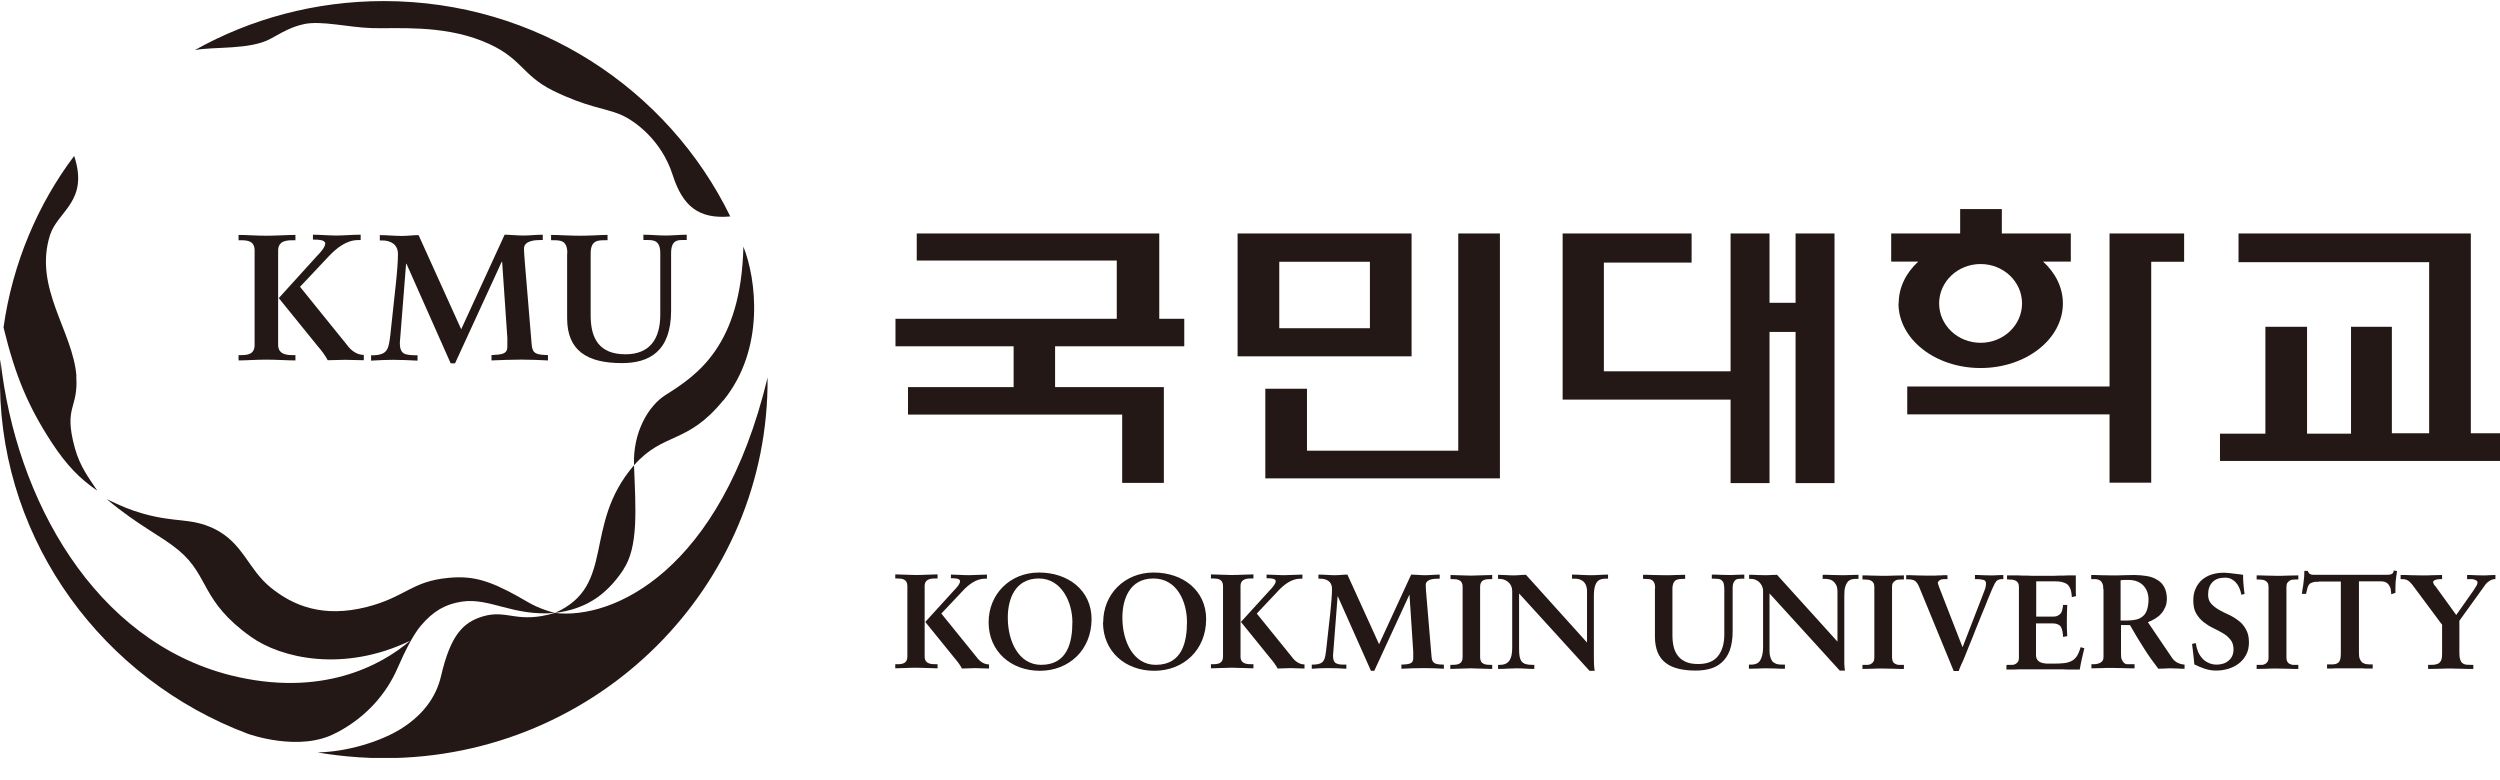 <svg width="109" height="34" viewBox="0 0 109 34" fill="none" xmlns="http://www.w3.org/2000/svg">
<g clip-path="url(#clip0_70_902)">
<path d="M63.58 10.179V19.65H56.984V16.949H55.168V20.857H65.396V10.179H63.58Z" fill="#231815"/>
<path d="M107.728 10.179V18.89H109V20.097H96.791V18.908H98.771V14.248H100.588V18.908H102.505V14.248H104.285V18.89H105.911V11.431H97.6V10.179H107.728Z" fill="#231815"/>
<path d="M41.469 25.052C41.723 25.052 41.978 25.078 42.232 25.078C42.486 25.078 42.759 25.052 43.031 25.052V25.23H42.95C42.559 25.23 42.232 25.49 41.987 25.749L41.042 26.751L42.577 28.647C42.704 28.826 42.895 28.969 43.122 28.969V29.148C42.922 29.148 42.713 29.13 42.514 29.13C42.323 29.13 42.141 29.148 41.941 29.148C41.887 29.031 41.714 28.799 41.632 28.709L40.342 27.117L41.596 25.74C41.678 25.66 41.859 25.463 41.859 25.338C41.859 25.213 41.605 25.213 41.523 25.213H41.46V25.034M39.034 28.96H39.116C39.334 28.96 39.561 28.933 39.561 28.629V25.552C39.561 25.248 39.334 25.221 39.116 25.221H39.034V25.043C39.27 25.043 39.634 25.07 39.934 25.07C40.261 25.07 40.633 25.043 40.878 25.043V25.221H40.806C40.624 25.221 40.315 25.221 40.315 25.552V28.629C40.315 28.96 40.624 28.96 40.806 28.96H40.878V29.139C40.633 29.139 40.252 29.112 39.934 29.112C39.616 29.112 39.27 29.139 39.034 29.139V28.96Z" fill="#231815"/>
<path d="M43.104 27.136C43.104 28.396 44.076 29.246 45.339 29.246C46.601 29.246 47.592 28.343 47.592 26.992C47.592 25.74 46.574 24.962 45.302 24.962C44.031 24.962 43.104 25.91 43.104 27.127M43.94 26.921C43.94 26.134 44.249 25.222 45.293 25.222C46.283 25.222 46.756 26.259 46.756 27.118C46.756 27.976 46.556 28.987 45.393 28.987C44.43 28.987 43.94 27.985 43.94 26.93V26.921Z" fill="#231815"/>
<path d="M48.091 27.136C48.091 28.396 49.054 29.246 50.326 29.246C51.598 29.246 52.588 28.343 52.588 26.992C52.588 25.74 51.57 24.962 50.299 24.962C49.027 24.962 48.1 25.91 48.1 27.127M48.936 26.921C48.936 26.134 49.245 25.222 50.289 25.222C51.334 25.222 51.752 26.259 51.752 27.118C51.752 27.976 51.552 28.987 50.389 28.987C49.426 28.987 48.936 27.985 48.936 26.93V26.921Z" fill="#231815"/>
<path d="M55.222 25.052C55.477 25.052 55.731 25.078 55.985 25.078C56.24 25.078 56.512 25.052 56.785 25.052V25.23H56.703C56.312 25.23 55.985 25.49 55.74 25.749L54.795 26.751L56.33 28.647C56.458 28.826 56.648 28.969 56.876 28.969V29.148C56.676 29.148 56.467 29.13 56.267 29.13C56.076 29.13 55.894 29.148 55.704 29.148C55.649 29.031 55.477 28.799 55.395 28.709L54.105 27.117L55.358 25.74C55.44 25.66 55.622 25.463 55.622 25.338C55.622 25.213 55.367 25.213 55.286 25.213H55.222V25.034M52.797 28.96H52.879C53.096 28.96 53.324 28.933 53.324 28.629V25.552C53.324 25.248 53.096 25.221 52.879 25.221H52.797V25.043C53.033 25.043 53.396 25.07 53.696 25.07C54.023 25.07 54.405 25.043 54.65 25.043V25.221H54.577C54.395 25.221 54.087 25.221 54.087 25.552V28.629C54.087 28.96 54.395 28.96 54.577 28.96H54.65V29.139C54.405 29.139 54.023 29.112 53.696 29.112C53.396 29.112 53.033 29.139 52.797 29.139V28.96Z" fill="#231815"/>
<path d="M60.109 28.128L61.527 25.052C61.708 25.052 61.926 25.079 62.135 25.079C62.344 25.079 62.562 25.052 62.771 25.052V25.231H62.717C62.544 25.231 62.172 25.24 62.162 25.499C62.162 25.651 62.181 25.83 62.19 25.955L62.417 28.647C62.444 28.942 62.589 28.969 62.953 28.978V29.157C62.671 29.139 62.38 29.13 62.09 29.13C61.763 29.13 61.436 29.139 61.1 29.157V28.978C61.408 28.96 61.617 28.96 61.617 28.701C61.617 28.629 61.617 28.566 61.617 28.414L61.454 25.937H61.445L59.919 29.246H59.773L58.329 26H58.32L58.12 28.584C58.12 28.772 58.165 28.87 58.247 28.915C58.338 28.969 58.456 28.978 58.629 28.978H58.701V29.157C58.438 29.139 58.156 29.13 57.893 29.13C57.666 29.13 57.42 29.139 57.193 29.157V28.978H57.275C57.748 28.96 57.766 28.763 57.82 28.343L58.002 26.706C58.047 26.286 58.075 25.91 58.075 25.669C58.075 25.338 57.82 25.231 57.557 25.231H57.484V25.052C57.729 25.052 57.966 25.079 58.211 25.079C58.392 25.079 58.565 25.052 58.747 25.052L60.146 28.128" fill="#231815"/>
<path d="M63.243 28.987H63.325C63.543 28.987 63.77 28.96 63.77 28.656V25.58C63.77 25.276 63.543 25.249 63.325 25.249H63.243V25.07C63.48 25.07 63.834 25.097 64.125 25.097C64.415 25.097 64.779 25.07 65.06 25.07V25.249H64.978C64.76 25.249 64.533 25.276 64.533 25.58V28.656C64.533 28.96 64.76 28.987 64.978 28.987H65.06V29.166C64.779 29.166 64.415 29.139 64.115 29.139C63.816 29.139 63.471 29.166 63.234 29.166V28.987" fill="#231815"/>
<path d="M69.184 28.003H69.194V25.785C69.194 25.302 68.857 25.231 68.676 25.231H68.54V25.052C68.821 25.052 69.094 25.079 69.375 25.079C69.621 25.079 69.866 25.052 70.111 25.052V25.231H70.02C69.766 25.231 69.493 25.275 69.493 25.973V28.647C69.493 28.853 69.493 29.058 69.53 29.246H69.302L66.232 25.875V28.298C66.232 28.808 66.332 28.987 66.795 28.987H66.895V29.166C66.641 29.166 66.377 29.139 66.123 29.139C65.869 29.139 65.578 29.166 65.315 29.166V28.987H65.396C65.805 28.987 65.932 28.709 65.932 28.244V25.767C65.932 25.436 65.66 25.24 65.387 25.24H65.315V25.061C65.542 25.061 65.769 25.087 65.996 25.087C66.178 25.087 66.35 25.061 66.532 25.061L69.184 28.003Z" fill="#231815"/>
<path d="M72.164 25.669C72.164 25.561 72.155 25.481 72.128 25.418C72.1 25.356 72.064 25.32 72.028 25.293C71.982 25.266 71.937 25.248 71.882 25.248C71.828 25.248 71.764 25.24 71.71 25.24H71.637V25.061C71.764 25.061 71.91 25.061 72.064 25.07C72.219 25.07 72.391 25.079 72.582 25.079C72.764 25.079 72.927 25.079 73.072 25.07C73.218 25.07 73.354 25.061 73.472 25.061V25.24H73.4C73.336 25.24 73.281 25.24 73.227 25.248C73.172 25.257 73.118 25.266 73.072 25.293C73.027 25.32 72.991 25.365 72.963 25.418C72.936 25.481 72.918 25.561 72.918 25.669V27.69C72.918 27.878 72.936 28.048 72.972 28.2C73.009 28.352 73.072 28.486 73.163 28.602C73.254 28.718 73.372 28.799 73.508 28.861C73.654 28.924 73.835 28.951 74.044 28.951C74.435 28.951 74.726 28.835 74.907 28.602C75.089 28.37 75.18 28.057 75.18 27.663V25.66C75.18 25.553 75.162 25.472 75.144 25.41C75.116 25.347 75.08 25.311 75.044 25.284C74.998 25.257 74.953 25.24 74.907 25.24C74.862 25.24 74.808 25.231 74.753 25.231H74.635V25.052C74.753 25.052 74.871 25.052 74.998 25.061C75.116 25.061 75.243 25.07 75.362 25.07C75.48 25.07 75.589 25.07 75.707 25.061C75.825 25.061 75.934 25.052 76.052 25.052V25.231H75.925C75.925 25.231 75.843 25.231 75.798 25.24C75.752 25.24 75.707 25.257 75.671 25.284C75.634 25.311 75.607 25.356 75.58 25.41C75.552 25.472 75.543 25.553 75.543 25.66V27.529C75.543 27.86 75.498 28.137 75.416 28.361C75.334 28.575 75.216 28.754 75.071 28.879C74.926 29.014 74.753 29.103 74.562 29.157C74.371 29.21 74.162 29.237 73.935 29.237C73.654 29.237 73.4 29.21 73.181 29.157C72.963 29.103 72.773 29.023 72.618 28.897C72.464 28.781 72.355 28.629 72.273 28.441C72.2 28.253 72.155 28.03 72.155 27.77V25.651L72.164 25.669Z" fill="#231815"/>
<path d="M80.103 28.003H80.113V25.794C80.113 25.678 80.094 25.579 80.058 25.508C80.022 25.436 79.976 25.383 79.922 25.338C79.867 25.293 79.813 25.275 79.749 25.257C79.686 25.248 79.64 25.239 79.595 25.239H79.468V25.061C79.604 25.061 79.749 25.061 79.885 25.07C80.022 25.07 80.167 25.078 80.303 25.078C80.43 25.078 80.549 25.078 80.667 25.07C80.785 25.07 80.912 25.061 81.03 25.061V25.239H80.939C80.876 25.239 80.812 25.239 80.749 25.257C80.685 25.266 80.63 25.302 80.576 25.347C80.531 25.4 80.485 25.472 80.458 25.57C80.421 25.669 80.412 25.803 80.412 25.982V28.647C80.412 28.745 80.412 28.852 80.412 28.951C80.412 29.049 80.43 29.148 80.44 29.237H80.213L77.151 25.874V28.289C77.151 28.423 77.151 28.521 77.178 28.611C77.197 28.7 77.224 28.763 77.269 28.826C77.315 28.879 77.369 28.915 77.442 28.942C77.514 28.969 77.605 28.978 77.724 28.978H77.823V29.157C77.696 29.157 77.569 29.157 77.442 29.148C77.315 29.148 77.188 29.139 77.06 29.139C76.924 29.139 76.788 29.139 76.661 29.148C76.524 29.148 76.388 29.157 76.252 29.157V28.978H76.334C76.543 28.978 76.679 28.915 76.751 28.781C76.824 28.647 76.87 28.468 76.87 28.235V25.767C76.87 25.687 76.851 25.615 76.824 25.552C76.797 25.49 76.751 25.436 76.706 25.383C76.661 25.338 76.597 25.302 76.534 25.275C76.47 25.248 76.397 25.239 76.334 25.239H76.261V25.061C76.379 25.061 76.488 25.061 76.606 25.07C76.715 25.07 76.833 25.078 76.951 25.078C77.042 25.078 77.133 25.078 77.215 25.07C77.296 25.07 77.387 25.061 77.478 25.061L80.131 27.994L80.103 28.003Z" fill="#231815"/>
<path d="M81.203 28.987H81.284C81.339 28.987 81.384 28.987 81.439 28.987C81.493 28.987 81.539 28.969 81.584 28.942C81.63 28.915 81.657 28.888 81.684 28.843C81.711 28.799 81.721 28.745 81.721 28.665V25.597C81.721 25.526 81.711 25.463 81.684 25.418C81.657 25.374 81.621 25.338 81.584 25.32C81.539 25.293 81.493 25.284 81.439 25.275C81.384 25.275 81.33 25.266 81.284 25.266H81.203V25.087C81.321 25.087 81.457 25.087 81.621 25.096C81.784 25.096 81.939 25.105 82.084 25.105C82.229 25.105 82.393 25.105 82.556 25.096C82.72 25.096 82.874 25.087 83.01 25.087V25.266H82.929C82.874 25.266 82.82 25.266 82.765 25.275C82.711 25.275 82.665 25.293 82.629 25.32C82.584 25.347 82.556 25.383 82.529 25.418C82.502 25.463 82.493 25.526 82.493 25.597V28.665C82.493 28.745 82.511 28.799 82.529 28.843C82.547 28.888 82.593 28.924 82.629 28.942C82.674 28.969 82.72 28.978 82.765 28.987C82.82 28.987 82.874 28.987 82.929 28.987H83.01V29.166C82.865 29.166 82.711 29.166 82.547 29.157C82.384 29.157 82.22 29.148 82.075 29.148C81.929 29.148 81.775 29.148 81.612 29.157C81.448 29.157 81.312 29.166 81.203 29.166V28.987Z" fill="#231815"/>
<path d="M84.936 25.249H84.8C84.691 25.249 84.609 25.267 84.564 25.302C84.518 25.338 84.491 25.374 84.491 25.41C84.491 25.427 84.491 25.454 84.509 25.49C84.518 25.526 84.537 25.562 84.546 25.598L85.563 28.209H85.572L86.517 25.767C86.553 25.678 86.571 25.606 86.581 25.553C86.581 25.499 86.59 25.463 86.59 25.445C86.59 25.356 86.553 25.302 86.481 25.285C86.408 25.267 86.317 25.249 86.208 25.249H86.108V25.07C86.208 25.07 86.317 25.07 86.435 25.079C86.553 25.079 86.671 25.088 86.799 25.088C86.889 25.088 86.98 25.088 87.071 25.079C87.162 25.079 87.253 25.07 87.344 25.07V25.249H87.28C87.225 25.249 87.171 25.258 87.116 25.285C87.062 25.302 87.016 25.365 86.962 25.454C86.962 25.472 86.926 25.535 86.871 25.651C86.826 25.767 86.762 25.919 86.68 26.107C86.608 26.295 86.526 26.501 86.426 26.733C86.335 26.966 86.244 27.189 86.144 27.431C86.054 27.663 85.963 27.896 85.872 28.11C85.781 28.325 85.708 28.522 85.645 28.674C85.609 28.772 85.563 28.871 85.518 28.96C85.472 29.058 85.436 29.148 85.4 29.255H85.181L83.674 25.588C83.619 25.454 83.555 25.365 83.483 25.32C83.41 25.276 83.31 25.258 83.174 25.258H83.11V25.079C83.265 25.079 83.41 25.079 83.565 25.088C83.719 25.088 83.873 25.097 84.019 25.097C84.091 25.097 84.164 25.097 84.255 25.097C84.337 25.097 84.418 25.097 84.509 25.088C84.591 25.088 84.664 25.088 84.736 25.079C84.809 25.079 84.864 25.079 84.909 25.079V25.258L84.936 25.249Z" fill="#231815"/>
<path d="M87.507 28.987H87.589C87.643 28.987 87.689 28.987 87.743 28.987C87.798 28.987 87.843 28.969 87.889 28.942C87.934 28.915 87.961 28.888 87.989 28.843C88.016 28.799 88.025 28.745 88.025 28.665V25.597C88.025 25.526 88.016 25.463 87.989 25.418C87.961 25.374 87.925 25.338 87.889 25.32C87.852 25.302 87.798 25.284 87.743 25.275C87.689 25.275 87.634 25.266 87.589 25.266H87.507V25.087C87.598 25.087 87.707 25.087 87.825 25.087C87.943 25.087 88.07 25.087 88.197 25.096C88.334 25.096 88.461 25.096 88.597 25.105C88.733 25.105 88.861 25.105 88.988 25.105C89.115 25.105 89.242 25.105 89.378 25.105C89.515 25.105 89.651 25.105 89.787 25.096C89.923 25.096 90.051 25.096 90.169 25.087C90.296 25.087 90.405 25.087 90.505 25.087C90.505 25.15 90.505 25.221 90.505 25.302V25.544C90.505 25.624 90.505 25.704 90.505 25.776C90.505 25.857 90.505 25.928 90.514 25.991L90.332 26.035C90.332 25.946 90.314 25.857 90.296 25.767C90.278 25.678 90.241 25.606 90.196 25.544C90.15 25.481 90.078 25.427 89.978 25.4C89.887 25.365 89.76 25.347 89.606 25.347H88.779V26.885H89.487C89.578 26.885 89.651 26.876 89.705 26.849C89.76 26.822 89.805 26.796 89.842 26.751C89.878 26.706 89.905 26.652 89.914 26.59C89.933 26.527 89.942 26.456 89.951 26.375H90.132C90.123 26.608 90.114 26.831 90.114 27.064C90.114 27.296 90.114 27.511 90.132 27.735L89.951 27.77C89.951 27.681 89.933 27.609 89.923 27.529C89.914 27.457 89.887 27.395 89.86 27.341C89.833 27.287 89.787 27.252 89.724 27.225C89.669 27.198 89.587 27.18 89.487 27.18H88.77V28.548C88.77 28.638 88.788 28.718 88.833 28.772C88.87 28.826 88.924 28.861 88.997 28.888C89.06 28.915 89.142 28.924 89.233 28.933C89.324 28.933 89.415 28.933 89.505 28.933C89.687 28.933 89.842 28.933 89.969 28.915C90.096 28.906 90.214 28.87 90.305 28.826C90.405 28.781 90.478 28.709 90.55 28.611C90.614 28.513 90.668 28.378 90.714 28.218L90.877 28.262C90.841 28.423 90.805 28.575 90.768 28.727C90.732 28.879 90.705 29.04 90.677 29.192C90.587 29.192 90.469 29.192 90.341 29.192C90.214 29.192 90.078 29.192 89.933 29.183C89.787 29.183 89.642 29.183 89.496 29.183C89.351 29.183 89.206 29.183 89.07 29.183C88.933 29.183 88.797 29.183 88.643 29.183C88.497 29.183 88.343 29.183 88.207 29.183C88.061 29.183 87.925 29.183 87.798 29.192C87.671 29.192 87.562 29.192 87.48 29.192V29.013L87.507 28.987Z" fill="#231815"/>
<path d="M91.704 25.696C91.704 25.588 91.695 25.508 91.668 25.445C91.64 25.383 91.604 25.338 91.568 25.311C91.522 25.285 91.477 25.267 91.431 25.258C91.386 25.249 91.332 25.249 91.286 25.249H91.177V25.07C91.277 25.07 91.404 25.07 91.577 25.079C91.749 25.079 91.922 25.088 92.104 25.088C92.285 25.088 92.449 25.088 92.594 25.079C92.74 25.079 92.903 25.07 93.057 25.07C93.239 25.07 93.421 25.088 93.593 25.114C93.766 25.141 93.911 25.195 94.048 25.276C94.175 25.347 94.284 25.454 94.356 25.588C94.429 25.723 94.475 25.893 94.475 26.098C94.475 26.232 94.456 26.349 94.411 26.456C94.365 26.563 94.311 26.662 94.238 26.742C94.166 26.832 94.075 26.903 93.975 26.966C93.875 27.028 93.766 27.082 93.648 27.127L94.665 28.629C94.702 28.692 94.747 28.745 94.783 28.781C94.82 28.817 94.865 28.853 94.911 28.88C94.956 28.906 95.001 28.924 95.056 28.942C95.11 28.96 95.174 28.969 95.247 28.978V29.157C95.147 29.157 95.047 29.157 94.956 29.148C94.865 29.148 94.765 29.139 94.665 29.139C94.575 29.139 94.484 29.139 94.384 29.148C94.293 29.148 94.193 29.157 94.102 29.157C93.875 28.862 93.657 28.558 93.457 28.236C93.257 27.923 93.057 27.592 92.867 27.252H92.476V28.504C92.476 28.62 92.485 28.701 92.512 28.763C92.54 28.826 92.576 28.871 92.612 28.906C92.658 28.942 92.703 28.96 92.767 28.96C92.83 28.96 92.894 28.96 92.957 28.96H93.067V29.139C92.894 29.139 92.721 29.139 92.558 29.13C92.385 29.13 92.213 29.121 92.049 29.121C91.904 29.121 91.767 29.121 91.622 29.13C91.477 29.13 91.332 29.139 91.186 29.139V28.96H91.295C91.404 28.96 91.504 28.933 91.586 28.889C91.677 28.835 91.713 28.754 91.713 28.647V25.669L91.704 25.696ZM92.467 27.055H92.758C92.903 27.055 93.039 27.037 93.148 27.011C93.266 26.984 93.357 26.93 93.439 26.858C93.521 26.787 93.575 26.698 93.612 26.581C93.648 26.465 93.675 26.322 93.675 26.143C93.675 25.884 93.593 25.678 93.439 25.517C93.284 25.365 93.067 25.285 92.803 25.285C92.712 25.285 92.64 25.285 92.594 25.285C92.549 25.285 92.503 25.293 92.458 25.302V27.046L92.467 27.055Z" fill="#231815"/>
<path d="M97.718 25.937C97.709 25.839 97.681 25.749 97.645 25.66C97.609 25.57 97.563 25.49 97.499 25.418C97.445 25.347 97.372 25.293 97.291 25.248C97.209 25.204 97.118 25.186 97.009 25.186C96.773 25.186 96.591 25.248 96.464 25.383C96.337 25.508 96.273 25.696 96.273 25.928C96.273 26.089 96.319 26.223 96.409 26.322C96.5 26.42 96.609 26.509 96.737 26.581C96.873 26.661 97.018 26.733 97.163 26.796C97.318 26.867 97.463 26.957 97.59 27.055C97.727 27.153 97.836 27.279 97.917 27.43C98.008 27.583 98.054 27.77 98.054 28.003C98.054 28.209 98.017 28.387 97.936 28.54C97.854 28.692 97.754 28.817 97.618 28.924C97.49 29.022 97.336 29.103 97.163 29.157C96.991 29.21 96.809 29.237 96.618 29.237C96.455 29.237 96.291 29.21 96.128 29.157C95.964 29.103 95.819 29.04 95.674 28.969C95.656 28.826 95.646 28.674 95.628 28.522C95.61 28.378 95.592 28.227 95.574 28.074L95.737 28.039C95.755 28.164 95.783 28.28 95.828 28.396C95.874 28.513 95.937 28.611 96.01 28.692C96.082 28.781 96.173 28.843 96.282 28.897C96.391 28.951 96.519 28.978 96.655 28.978C96.755 28.978 96.846 28.96 96.936 28.933C97.027 28.906 97.1 28.861 97.172 28.799C97.245 28.736 97.291 28.674 97.327 28.593C97.363 28.513 97.381 28.414 97.381 28.307C97.381 28.137 97.336 27.994 97.245 27.887C97.154 27.779 97.054 27.681 96.918 27.609C96.791 27.529 96.646 27.457 96.5 27.386C96.346 27.314 96.21 27.225 96.082 27.127C95.955 27.028 95.846 26.903 95.755 26.751C95.665 26.599 95.628 26.411 95.628 26.178C95.628 25.991 95.656 25.812 95.728 25.669C95.792 25.517 95.883 25.392 96.001 25.284C96.119 25.186 96.255 25.105 96.418 25.052C96.582 24.998 96.755 24.971 96.945 24.971C96.982 24.971 97.045 24.971 97.118 24.98C97.2 24.98 97.281 24.998 97.363 25.007C97.445 25.016 97.527 25.025 97.609 25.034C97.69 25.043 97.754 25.052 97.799 25.061C97.799 25.195 97.799 25.338 97.817 25.481C97.827 25.624 97.845 25.758 97.863 25.901L97.699 25.928L97.718 25.937Z" fill="#231815"/>
<path d="M98.39 28.987H98.472C98.526 28.987 98.572 28.987 98.626 28.987C98.68 28.987 98.726 28.969 98.771 28.942C98.817 28.915 98.844 28.888 98.871 28.843C98.898 28.799 98.908 28.745 98.908 28.665V25.597C98.908 25.526 98.898 25.463 98.871 25.418C98.844 25.374 98.808 25.338 98.771 25.32C98.726 25.293 98.68 25.284 98.626 25.275C98.572 25.275 98.517 25.266 98.472 25.266H98.39V25.087C98.508 25.087 98.644 25.087 98.808 25.096C98.971 25.096 99.126 25.105 99.271 25.105C99.416 25.105 99.58 25.105 99.743 25.096C99.907 25.096 100.061 25.087 100.207 25.087V25.266H100.125C100.07 25.266 100.016 25.266 99.961 25.275C99.907 25.275 99.861 25.293 99.825 25.32C99.78 25.347 99.752 25.383 99.725 25.418C99.698 25.463 99.689 25.526 99.689 25.597V28.665C99.689 28.745 99.698 28.799 99.725 28.843C99.752 28.888 99.78 28.924 99.825 28.942C99.871 28.969 99.916 28.978 99.961 28.987C100.016 28.987 100.061 28.987 100.125 28.987H100.207V29.166C100.061 29.166 99.907 29.166 99.743 29.157C99.58 29.157 99.416 29.148 99.271 29.148C99.126 29.148 98.971 29.148 98.808 29.157C98.644 29.157 98.508 29.166 98.39 29.166V28.987Z" fill="#231815"/>
<path d="M101.097 25.365C100.988 25.365 100.897 25.365 100.833 25.392C100.77 25.41 100.715 25.436 100.688 25.472C100.652 25.508 100.624 25.562 100.606 25.633C100.588 25.705 100.57 25.794 100.543 25.893H100.361C100.37 25.812 100.388 25.732 100.397 25.642C100.416 25.562 100.425 25.481 100.434 25.392C100.461 25.231 100.47 25.061 100.47 24.891H100.615C100.615 24.891 100.643 24.962 100.67 24.989C100.697 25.016 100.724 25.034 100.752 25.043C100.779 25.052 100.815 25.061 100.852 25.061C100.888 25.061 100.924 25.061 100.97 25.061H104.04C104.122 25.061 104.195 25.061 104.258 25.034C104.322 25.016 104.358 24.962 104.367 24.873L104.512 24.9C104.503 24.98 104.485 25.061 104.476 25.141C104.467 25.222 104.458 25.302 104.449 25.374C104.449 25.454 104.44 25.535 104.44 25.615V25.848L104.258 25.91C104.258 25.857 104.249 25.794 104.24 25.732C104.24 25.669 104.213 25.606 104.185 25.553C104.158 25.499 104.113 25.445 104.058 25.41C104.004 25.374 103.922 25.347 103.822 25.347H102.85V28.459C102.85 28.576 102.859 28.665 102.886 28.727C102.914 28.79 102.95 28.844 102.986 28.88C103.032 28.915 103.086 28.933 103.141 28.951C103.204 28.96 103.268 28.969 103.341 28.969H103.45V29.148C103.386 29.148 103.322 29.148 103.241 29.148C103.159 29.148 103.077 29.148 102.995 29.139C102.905 29.139 102.823 29.139 102.732 29.139C102.641 29.139 102.559 29.139 102.478 29.139C102.387 29.139 102.296 29.139 102.196 29.139C102.105 29.139 102.014 29.139 101.923 29.139C101.833 29.139 101.751 29.139 101.669 29.148C101.596 29.148 101.524 29.148 101.46 29.148V28.969H101.569C101.651 28.969 101.724 28.969 101.787 28.96C101.851 28.951 101.896 28.933 101.942 28.897C101.987 28.862 102.014 28.817 102.032 28.754C102.051 28.692 102.06 28.602 102.06 28.486V25.356H101.088L101.097 25.365Z" fill="#231815"/>
<path d="M106.484 27.252L105.294 25.651C105.248 25.588 105.212 25.535 105.167 25.481C105.13 25.436 105.085 25.392 105.048 25.356C105.012 25.32 104.958 25.293 104.912 25.276C104.858 25.258 104.803 25.249 104.73 25.249H104.667V25.07C104.83 25.07 104.985 25.07 105.13 25.079C105.276 25.079 105.439 25.088 105.603 25.088C105.766 25.088 105.911 25.088 106.048 25.079C106.193 25.079 106.338 25.07 106.475 25.07V25.249H106.402C106.32 25.249 106.248 25.258 106.184 25.285C106.12 25.302 106.084 25.338 106.084 25.383C106.084 25.41 106.102 25.445 106.12 25.481C106.148 25.517 106.166 25.553 106.193 25.571L107.092 26.814L107.828 25.767C107.883 25.678 107.928 25.606 107.964 25.553C108.001 25.499 108.019 25.436 108.019 25.383C108.019 25.356 108.001 25.329 107.973 25.311C107.946 25.293 107.91 25.285 107.874 25.267C107.837 25.258 107.801 25.249 107.765 25.249C107.728 25.249 107.701 25.249 107.674 25.249H107.565V25.07C107.683 25.07 107.792 25.07 107.901 25.079C108.01 25.079 108.128 25.088 108.237 25.088C108.337 25.088 108.428 25.088 108.519 25.079C108.618 25.079 108.709 25.07 108.8 25.07V25.249C108.7 25.249 108.609 25.276 108.528 25.338C108.446 25.392 108.382 25.454 108.337 25.526L107.229 27.064V28.459C107.229 28.584 107.238 28.683 107.265 28.754C107.283 28.826 107.319 28.88 107.365 28.915C107.41 28.951 107.456 28.969 107.519 28.978C107.583 28.987 107.656 28.987 107.728 28.987H107.837V29.166C107.656 29.166 107.483 29.166 107.319 29.157C107.156 29.157 107.001 29.148 106.874 29.148C106.729 29.148 106.565 29.148 106.393 29.157C106.22 29.157 106.048 29.166 105.866 29.166V28.987H105.975C106.066 28.987 106.139 28.987 106.202 28.969C106.266 28.951 106.32 28.933 106.357 28.898C106.393 28.862 106.429 28.817 106.447 28.754C106.466 28.692 106.475 28.611 106.475 28.513V27.261L106.484 27.252Z" fill="#231815"/>
<path d="M59.728 14.311H55.776V11.413H59.728V14.311ZM61.545 10.179H53.959V15.536H61.545V10.179Z" fill="#231815"/>
<path d="M78.287 10.179V13.202H77.151V10.179H75.453V16.189H69.929V11.449H73.754V10.179H68.131V17.423H75.453V21.063H77.151V14.472H78.287V21.063H79.985V10.179H78.287Z" fill="#231815"/>
<path d="M48.691 13.899V11.36H39.97V10.179H50.544V13.899H51.634V15.098H46.002V16.878H50.744V21.054H48.927V18.076H39.589V16.878H44.194V15.098H39.043V13.899H48.691Z" fill="#231815"/>
<path d="M91.976 10.179V16.851H83.156V18.067H91.976V21.045H93.793V11.413H95.228V10.179H91.976Z" fill="#231815"/>
<path d="M86.353 11.512C87.353 11.512 88.161 12.281 88.161 13.229C88.161 14.177 87.353 14.946 86.353 14.946C85.354 14.946 84.546 14.177 84.546 13.229C84.546 12.281 85.354 11.512 86.353 11.512ZM82.774 13.229C82.774 14.785 84.373 16.046 86.353 16.046C88.334 16.046 89.942 14.785 89.942 13.229C89.942 12.531 89.615 11.896 89.079 11.405H90.287V10.18H87.28V9.115H85.463V10.18H82.456V11.405H83.637C83.101 11.896 82.783 12.531 82.783 13.229H82.774Z" fill="#231815"/>
<path d="M10.401 15.483H10.51C10.801 15.483 11.101 15.447 11.101 15.036V10.922C11.101 10.511 10.801 10.475 10.51 10.475H10.401V10.242C10.719 10.242 11.201 10.278 11.61 10.278C12.036 10.278 12.554 10.242 12.881 10.242V10.475H12.781C12.545 10.475 12.127 10.475 12.127 10.922V15.036C12.127 15.474 12.545 15.483 12.781 15.483H12.881V15.715C12.554 15.715 12.036 15.68 11.61 15.68C11.182 15.68 10.728 15.715 10.401 15.715V15.483ZM13.635 10.233C13.98 10.233 14.316 10.269 14.653 10.269C14.989 10.269 15.361 10.233 15.725 10.233V10.466H15.625C15.098 10.466 14.671 10.823 14.344 11.163L13.081 12.505L15.134 15.045C15.298 15.277 15.561 15.474 15.861 15.474V15.706C15.597 15.706 15.316 15.688 15.043 15.688C14.789 15.688 14.544 15.706 14.289 15.706C14.217 15.554 13.989 15.241 13.871 15.116L12.155 12.997L13.826 11.154C13.926 11.056 14.18 10.788 14.18 10.618C14.18 10.448 13.835 10.448 13.735 10.448H13.644V10.215L13.635 10.233Z" fill="#231815"/>
<path d="M20.112 14.347L22.002 10.233C22.238 10.233 22.529 10.269 22.819 10.269C23.11 10.269 23.382 10.233 23.664 10.233V10.465H23.591C23.355 10.465 22.865 10.483 22.846 10.823C22.846 11.029 22.874 11.261 22.883 11.44L23.183 15.044C23.219 15.438 23.41 15.465 23.891 15.482V15.715C23.519 15.697 23.128 15.679 22.747 15.679C22.311 15.679 21.865 15.697 21.429 15.715V15.482C21.847 15.456 22.12 15.456 22.12 15.116C22.12 15.018 22.12 14.937 22.12 14.731L21.893 11.413H21.875L19.84 15.84H19.649L17.723 11.503H17.705L17.432 14.955C17.432 15.205 17.496 15.331 17.596 15.402C17.714 15.474 17.887 15.482 18.105 15.491H18.204V15.724C17.85 15.706 17.478 15.688 17.123 15.688C16.815 15.688 16.497 15.706 16.179 15.724V15.491H16.288C16.915 15.465 16.942 15.196 17.015 14.633L17.251 12.451C17.314 11.887 17.351 11.387 17.351 11.074C17.351 10.635 17.005 10.483 16.66 10.483H16.56V10.251C16.887 10.251 17.205 10.287 17.532 10.287C17.768 10.287 18.005 10.251 18.25 10.251L20.112 14.365V14.347Z" fill="#231815"/>
<path d="M24.736 11.047C24.736 10.483 24.445 10.474 24.118 10.474H24.027V10.242C24.373 10.242 24.791 10.278 25.29 10.278C25.79 10.278 26.171 10.242 26.489 10.242V10.474H26.389C26.071 10.474 25.753 10.474 25.753 11.047V13.757C25.753 14.758 26.126 15.447 27.27 15.447C28.324 15.447 28.788 14.785 28.788 13.721V11.038C28.788 10.474 28.488 10.465 28.215 10.465H28.052V10.233C28.37 10.233 28.697 10.269 29.015 10.269C29.332 10.269 29.632 10.233 29.941 10.233V10.465H29.769C29.55 10.465 29.26 10.465 29.26 11.038V13.542C29.26 15.322 28.306 15.831 27.116 15.831C25.581 15.831 24.727 15.277 24.727 13.873V11.038L24.736 11.047Z" fill="#231815"/>
<path d="M13.226 1.057C14.008 0.879 15.189 1.201 16.251 1.227C17.314 1.254 19.249 1.084 21.012 1.782C22.774 2.479 22.692 3.257 24.136 3.964C25.581 4.67 26.371 4.715 27.025 4.983C27.679 5.252 28.842 6.119 29.323 7.613C29.759 8.981 30.45 9.562 31.84 9.437C29.133 3.883 23.392 0.047 16.733 0.047C13.735 0.047 10.919 0.825 8.494 2.184C9.329 2.023 10.91 2.184 11.809 1.683C12.545 1.263 12.836 1.147 13.236 1.057H13.226Z" fill="#231815"/>
<path d="M14.671 31.947C15.979 31.267 16.86 30.23 17.341 29.112C17.669 28.361 18.023 27.663 18.35 27.279C18.886 26.644 19.422 26.34 20.13 26.232C21.348 26.044 22.356 26.876 24.182 26.724C23.291 26.474 23.037 26.25 22.529 25.973C21.348 25.329 20.63 25.087 19.549 25.195C17.932 25.347 17.678 26.035 15.988 26.465C14.08 26.948 12.781 26.411 11.8 25.615C10.81 24.81 10.61 23.683 9.347 23.057C8.312 22.557 7.676 22.807 6.213 22.387C5.659 22.226 5.296 22.074 4.651 21.761C6.059 22.941 7.022 23.352 7.794 23.996C9.139 25.123 8.739 26.196 10.937 27.762C12.264 28.709 14.989 29.326 17.877 27.94C16.606 29.031 13.989 30.427 10.056 29.443C4.133 27.949 0.681 21.788 0.018 15.67C0.018 15.67 -0.009 16.216 -6.87116e-05 16.851C0.1 23.666 4.497 29.622 10.801 31.991C10.801 31.991 13.072 32.823 14.662 31.947H14.671Z" fill="#231815"/>
<path d="M31.531 17.459C29.959 19.391 28.942 18.819 27.643 20.285C27.588 18.837 28.279 17.683 29.024 17.218C30.386 16.359 32.312 15.08 32.412 10.752C32.975 12.165 33.366 15.215 31.54 17.459H31.531Z" fill="#231815"/>
<path d="M24.191 26.724C22.538 27.216 22.12 26.554 21.048 26.876C20.176 27.144 19.649 27.69 19.231 29.47C19.013 30.418 18.404 31.231 17.378 31.84C16.488 32.358 15.116 32.779 13.844 32.805C13.899 32.814 15.189 33.056 16.742 33.056C26.071 33.056 33.538 25.544 33.466 16.466C31.422 24.944 26.698 27.028 24.191 26.724Z" fill="#231815"/>
<path d="M27.18 24.828C27.843 23.836 27.716 22.19 27.643 20.285C25.372 22.914 26.889 25.535 24.191 26.724C25.417 26.572 26.371 26.053 27.18 24.837V24.828Z" fill="#231815"/>
<path d="M3.334 16.413C3.189 14.436 1.453 12.558 2.18 10.251C2.516 9.196 3.888 8.784 3.234 6.799C1.653 8.892 0.545 11.485 0.154 14.275C0.663 16.377 1.226 17.718 2.253 19.292C2.898 20.276 3.47 20.866 4.242 21.394C3.87 20.831 3.488 20.348 3.261 19.525C2.762 17.692 3.425 17.843 3.325 16.404L3.334 16.413Z" fill="#231815"/>
</g>
<defs>
<clipPath id="clip0_70_902">
<rect width="109" height="33" fill="white" transform="translate(0 0.047)"/>
</clipPath>
</defs>
</svg>
